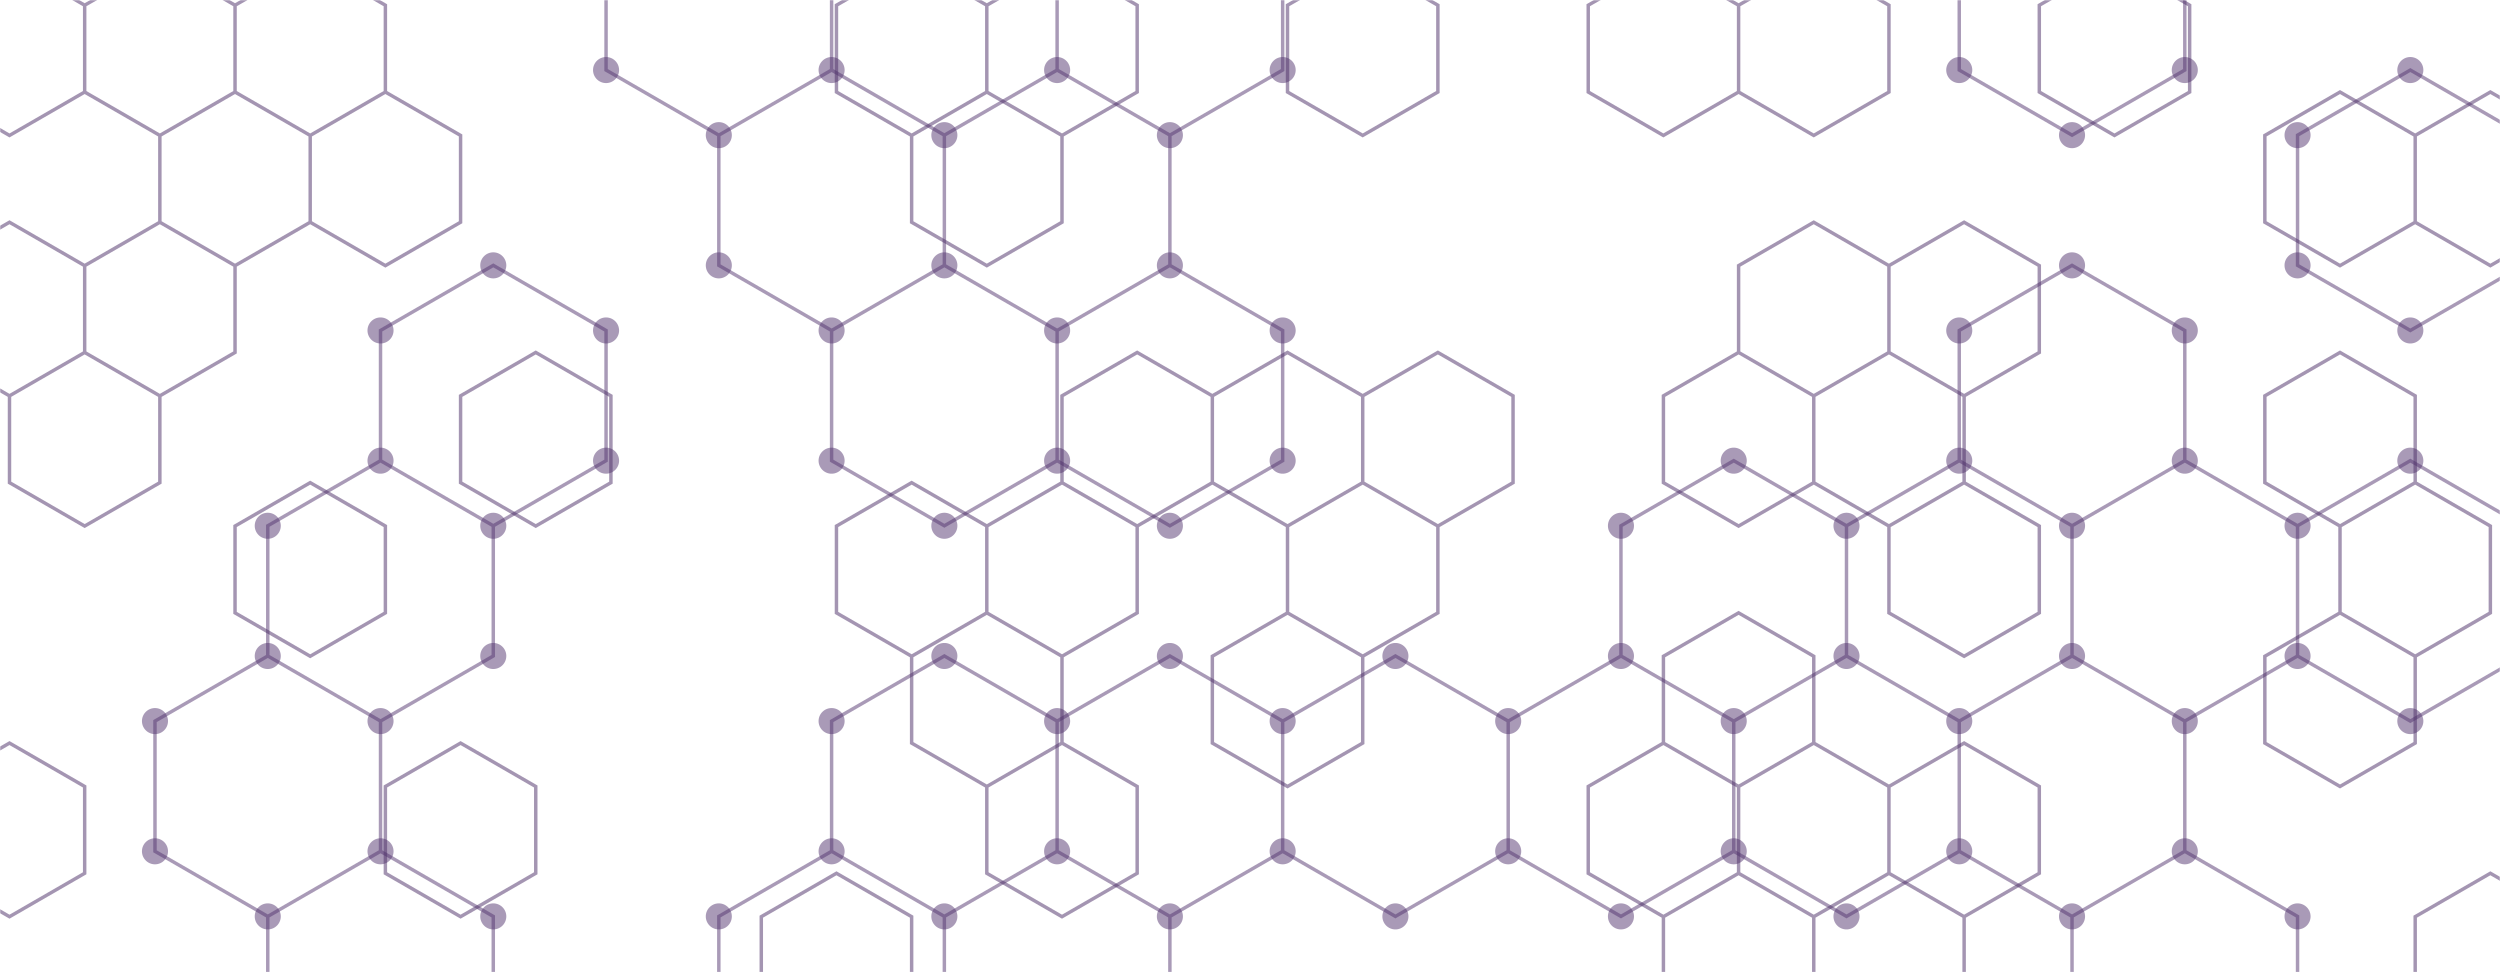 <svg xmlns="http://www.w3.org/2000/svg" version="1.1" xmlns:xlink="http://www.w3.org/1999/xlink" xmlns:svgjs="http://svgjs.dev/svgjs" width="1440" height="560" preserveAspectRatio="none" viewBox="0 0 1440 560"><g mask="url(&quot;#SvgjsMask1038&quot;)" fill="none"><path d="M219.18 265.35L284.13 302.85L284.13 377.85L219.18 415.35L154.23 377.85L154.23 302.85zM154.23 377.85L219.18 415.35L219.18 490.35L154.23 527.85L89.27 490.35L89.27 415.35zM219.18 490.35L284.13 527.85L284.13 602.85L219.18 640.35L154.23 602.85L154.23 527.85zM284.13 152.85L349.09 190.35L349.09 265.35L284.13 302.85L219.18 265.35L219.18 190.35zM414.04 -72.15L479 -34.65L479 40.35L414.04 77.85L349.09 40.35L349.09 -34.65zM479 40.35L543.95 77.85L543.95 152.85L479 190.35L414.04 152.85L414.04 77.85zM479 490.35L543.95 527.85L543.95 602.85L479 640.35L414.04 602.85L414.04 527.85zM543.95 -72.15L608.9 -34.65L608.9 40.35L543.95 77.85L479 40.35L479 -34.65zM608.9 40.35L673.86 77.85L673.86 152.85L608.9 190.35L543.95 152.85L543.95 77.85zM543.95 152.85L608.9 190.35L608.9 265.35L543.95 302.85L479 265.35L479 190.35zM543.95 377.85L608.9 415.35L608.9 490.35L543.95 527.85L479 490.35L479 415.35zM608.9 490.35L673.86 527.85L673.86 602.85L608.9 640.35L543.95 602.85L543.95 527.85zM673.86 -72.15L738.81 -34.65L738.81 40.35L673.86 77.85L608.9 40.35L608.9 -34.65zM673.86 152.85L738.81 190.35L738.81 265.35L673.86 302.85L608.9 265.35L608.9 190.35zM673.86 377.85L738.81 415.35L738.81 490.35L673.86 527.85L608.9 490.35L608.9 415.35zM803.76 377.85L868.72 415.35L868.72 490.35L803.76 527.85L738.81 490.35L738.81 415.35zM998.63 265.35L1063.58 302.85L1063.58 377.85L998.63 415.35L933.67 377.85L933.67 302.85zM933.67 377.85L998.63 415.35L998.63 490.35L933.67 527.85L868.72 490.35L868.72 415.35zM1128.53 265.35L1193.49 302.85L1193.49 377.85L1128.53 415.35L1063.58 377.85L1063.58 302.85zM1063.58 377.85L1128.53 415.35L1128.53 490.35L1063.58 527.85L998.63 490.35L998.63 415.35zM1193.49 -72.15L1258.44 -34.65L1258.44 40.35L1193.49 77.85L1128.53 40.35L1128.53 -34.65zM1193.49 152.85L1258.44 190.35L1258.44 265.35L1193.49 302.85L1128.53 265.35L1128.53 190.35zM1258.44 265.35L1323.39 302.85L1323.39 377.85L1258.44 415.35L1193.49 377.85L1193.49 302.85zM1193.49 377.85L1258.44 415.35L1258.44 490.35L1193.49 527.85L1128.53 490.35L1128.53 415.35zM1258.44 490.35L1323.39 527.85L1323.39 602.85L1258.44 640.35L1193.49 602.85L1193.49 527.85zM1388.35 40.35L1453.3 77.85L1453.3 152.85L1388.35 190.35L1323.39 152.85L1323.39 77.85zM1388.35 265.35L1453.3 302.85L1453.3 377.85L1388.35 415.35L1323.39 377.85L1323.39 302.85zM1518.26 40.35L1583.21 77.85L1583.21 152.85L1518.26 190.35L1453.3 152.85L1453.3 77.85zM1518.26 490.35L1583.21 527.85L1583.21 602.85L1518.26 640.35L1453.3 602.85L1453.3 527.85z" stroke="rgba(85, 54, 113, 0.5)" stroke-width="2"></path><path d="M211.68 265.35 a7.5 7.5 0 1 0 15 0 a7.5 7.5 0 1 0 -15 0zM276.63 302.85 a7.5 7.5 0 1 0 15 0 a7.5 7.5 0 1 0 -15 0zM276.63 377.85 a7.5 7.5 0 1 0 15 0 a7.5 7.5 0 1 0 -15 0zM211.68 415.35 a7.5 7.5 0 1 0 15 0 a7.5 7.5 0 1 0 -15 0zM146.73 377.85 a7.5 7.5 0 1 0 15 0 a7.5 7.5 0 1 0 -15 0zM146.73 302.85 a7.5 7.5 0 1 0 15 0 a7.5 7.5 0 1 0 -15 0zM211.68 490.35 a7.5 7.5 0 1 0 15 0 a7.5 7.5 0 1 0 -15 0zM146.73 527.85 a7.5 7.5 0 1 0 15 0 a7.5 7.5 0 1 0 -15 0zM81.77 490.35 a7.5 7.5 0 1 0 15 0 a7.5 7.5 0 1 0 -15 0zM81.77 415.35 a7.5 7.5 0 1 0 15 0 a7.5 7.5 0 1 0 -15 0zM276.63 527.85 a7.5 7.5 0 1 0 15 0 a7.5 7.5 0 1 0 -15 0zM276.63 602.85 a7.5 7.5 0 1 0 15 0 a7.5 7.5 0 1 0 -15 0zM211.68 640.35 a7.5 7.5 0 1 0 15 0 a7.5 7.5 0 1 0 -15 0zM146.73 602.85 a7.5 7.5 0 1 0 15 0 a7.5 7.5 0 1 0 -15 0zM276.63 152.85 a7.5 7.5 0 1 0 15 0 a7.5 7.5 0 1 0 -15 0zM341.59 190.35 a7.5 7.5 0 1 0 15 0 a7.5 7.5 0 1 0 -15 0zM341.59 265.35 a7.5 7.5 0 1 0 15 0 a7.5 7.5 0 1 0 -15 0zM211.68 190.35 a7.5 7.5 0 1 0 15 0 a7.5 7.5 0 1 0 -15 0zM406.54 -72.15 a7.5 7.5 0 1 0 15 0 a7.5 7.5 0 1 0 -15 0zM471.5 -34.65 a7.5 7.5 0 1 0 15 0 a7.5 7.5 0 1 0 -15 0zM471.5 40.35 a7.5 7.5 0 1 0 15 0 a7.5 7.5 0 1 0 -15 0zM406.54 77.85 a7.5 7.5 0 1 0 15 0 a7.5 7.5 0 1 0 -15 0zM341.59 40.35 a7.5 7.5 0 1 0 15 0 a7.5 7.5 0 1 0 -15 0zM341.59 -34.65 a7.5 7.5 0 1 0 15 0 a7.5 7.5 0 1 0 -15 0zM536.45 77.85 a7.5 7.5 0 1 0 15 0 a7.5 7.5 0 1 0 -15 0zM536.45 152.85 a7.5 7.5 0 1 0 15 0 a7.5 7.5 0 1 0 -15 0zM471.5 190.35 a7.5 7.5 0 1 0 15 0 a7.5 7.5 0 1 0 -15 0zM406.54 152.85 a7.5 7.5 0 1 0 15 0 a7.5 7.5 0 1 0 -15 0zM471.5 490.35 a7.5 7.5 0 1 0 15 0 a7.5 7.5 0 1 0 -15 0zM536.45 527.85 a7.5 7.5 0 1 0 15 0 a7.5 7.5 0 1 0 -15 0zM536.45 602.85 a7.5 7.5 0 1 0 15 0 a7.5 7.5 0 1 0 -15 0zM471.5 640.35 a7.5 7.5 0 1 0 15 0 a7.5 7.5 0 1 0 -15 0zM406.54 602.85 a7.5 7.5 0 1 0 15 0 a7.5 7.5 0 1 0 -15 0zM406.54 527.85 a7.5 7.5 0 1 0 15 0 a7.5 7.5 0 1 0 -15 0zM536.45 -72.15 a7.5 7.5 0 1 0 15 0 a7.5 7.5 0 1 0 -15 0zM601.4 -34.65 a7.5 7.5 0 1 0 15 0 a7.5 7.5 0 1 0 -15 0zM601.4 40.35 a7.5 7.5 0 1 0 15 0 a7.5 7.5 0 1 0 -15 0zM666.36 77.85 a7.5 7.5 0 1 0 15 0 a7.5 7.5 0 1 0 -15 0zM666.36 152.85 a7.5 7.5 0 1 0 15 0 a7.5 7.5 0 1 0 -15 0zM601.4 190.35 a7.5 7.5 0 1 0 15 0 a7.5 7.5 0 1 0 -15 0zM601.4 265.35 a7.5 7.5 0 1 0 15 0 a7.5 7.5 0 1 0 -15 0zM536.45 302.85 a7.5 7.5 0 1 0 15 0 a7.5 7.5 0 1 0 -15 0zM471.5 265.35 a7.5 7.5 0 1 0 15 0 a7.5 7.5 0 1 0 -15 0zM536.45 377.85 a7.5 7.5 0 1 0 15 0 a7.5 7.5 0 1 0 -15 0zM601.4 415.35 a7.5 7.5 0 1 0 15 0 a7.5 7.5 0 1 0 -15 0zM601.4 490.35 a7.5 7.5 0 1 0 15 0 a7.5 7.5 0 1 0 -15 0zM471.5 415.35 a7.5 7.5 0 1 0 15 0 a7.5 7.5 0 1 0 -15 0zM666.36 527.85 a7.5 7.5 0 1 0 15 0 a7.5 7.5 0 1 0 -15 0zM666.36 602.85 a7.5 7.5 0 1 0 15 0 a7.5 7.5 0 1 0 -15 0zM601.4 640.35 a7.5 7.5 0 1 0 15 0 a7.5 7.5 0 1 0 -15 0zM666.36 -72.15 a7.5 7.5 0 1 0 15 0 a7.5 7.5 0 1 0 -15 0zM731.31 -34.65 a7.5 7.5 0 1 0 15 0 a7.5 7.5 0 1 0 -15 0zM731.31 40.35 a7.5 7.5 0 1 0 15 0 a7.5 7.5 0 1 0 -15 0zM731.31 190.35 a7.5 7.5 0 1 0 15 0 a7.5 7.5 0 1 0 -15 0zM731.31 265.35 a7.5 7.5 0 1 0 15 0 a7.5 7.5 0 1 0 -15 0zM666.36 302.85 a7.5 7.5 0 1 0 15 0 a7.5 7.5 0 1 0 -15 0zM666.36 377.85 a7.5 7.5 0 1 0 15 0 a7.5 7.5 0 1 0 -15 0zM731.31 415.35 a7.5 7.5 0 1 0 15 0 a7.5 7.5 0 1 0 -15 0zM731.31 490.35 a7.5 7.5 0 1 0 15 0 a7.5 7.5 0 1 0 -15 0zM796.26 377.85 a7.5 7.5 0 1 0 15 0 a7.5 7.5 0 1 0 -15 0zM861.22 415.35 a7.5 7.5 0 1 0 15 0 a7.5 7.5 0 1 0 -15 0zM861.22 490.35 a7.5 7.5 0 1 0 15 0 a7.5 7.5 0 1 0 -15 0zM796.26 527.85 a7.5 7.5 0 1 0 15 0 a7.5 7.5 0 1 0 -15 0zM991.13 265.35 a7.5 7.5 0 1 0 15 0 a7.5 7.5 0 1 0 -15 0zM1056.08 302.85 a7.5 7.5 0 1 0 15 0 a7.5 7.5 0 1 0 -15 0zM1056.08 377.85 a7.5 7.5 0 1 0 15 0 a7.5 7.5 0 1 0 -15 0zM991.13 415.35 a7.5 7.5 0 1 0 15 0 a7.5 7.5 0 1 0 -15 0zM926.17 377.85 a7.5 7.5 0 1 0 15 0 a7.5 7.5 0 1 0 -15 0zM926.17 302.85 a7.5 7.5 0 1 0 15 0 a7.5 7.5 0 1 0 -15 0zM991.13 490.35 a7.5 7.5 0 1 0 15 0 a7.5 7.5 0 1 0 -15 0zM926.17 527.85 a7.5 7.5 0 1 0 15 0 a7.5 7.5 0 1 0 -15 0zM1121.03 265.35 a7.5 7.5 0 1 0 15 0 a7.5 7.5 0 1 0 -15 0zM1185.99 302.85 a7.5 7.5 0 1 0 15 0 a7.5 7.5 0 1 0 -15 0zM1185.99 377.85 a7.5 7.5 0 1 0 15 0 a7.5 7.5 0 1 0 -15 0zM1121.03 415.35 a7.5 7.5 0 1 0 15 0 a7.5 7.5 0 1 0 -15 0zM1121.03 490.35 a7.5 7.5 0 1 0 15 0 a7.5 7.5 0 1 0 -15 0zM1056.08 527.85 a7.5 7.5 0 1 0 15 0 a7.5 7.5 0 1 0 -15 0zM1185.99 -72.15 a7.5 7.5 0 1 0 15 0 a7.5 7.5 0 1 0 -15 0zM1250.94 -34.65 a7.5 7.5 0 1 0 15 0 a7.5 7.5 0 1 0 -15 0zM1250.94 40.35 a7.5 7.5 0 1 0 15 0 a7.5 7.5 0 1 0 -15 0zM1185.99 77.85 a7.5 7.5 0 1 0 15 0 a7.5 7.5 0 1 0 -15 0zM1121.03 40.35 a7.5 7.5 0 1 0 15 0 a7.5 7.5 0 1 0 -15 0zM1121.03 -34.65 a7.5 7.5 0 1 0 15 0 a7.5 7.5 0 1 0 -15 0zM1185.99 152.85 a7.5 7.5 0 1 0 15 0 a7.5 7.5 0 1 0 -15 0zM1250.94 190.35 a7.5 7.5 0 1 0 15 0 a7.5 7.5 0 1 0 -15 0zM1250.94 265.35 a7.5 7.5 0 1 0 15 0 a7.5 7.5 0 1 0 -15 0zM1121.03 190.35 a7.5 7.5 0 1 0 15 0 a7.5 7.5 0 1 0 -15 0zM1315.89 302.85 a7.5 7.5 0 1 0 15 0 a7.5 7.5 0 1 0 -15 0zM1315.89 377.85 a7.5 7.5 0 1 0 15 0 a7.5 7.5 0 1 0 -15 0zM1250.94 415.35 a7.5 7.5 0 1 0 15 0 a7.5 7.5 0 1 0 -15 0zM1250.94 490.35 a7.5 7.5 0 1 0 15 0 a7.5 7.5 0 1 0 -15 0zM1185.99 527.85 a7.5 7.5 0 1 0 15 0 a7.5 7.5 0 1 0 -15 0zM1315.89 527.85 a7.5 7.5 0 1 0 15 0 a7.5 7.5 0 1 0 -15 0zM1315.89 602.85 a7.5 7.5 0 1 0 15 0 a7.5 7.5 0 1 0 -15 0zM1250.94 640.35 a7.5 7.5 0 1 0 15 0 a7.5 7.5 0 1 0 -15 0zM1185.99 602.85 a7.5 7.5 0 1 0 15 0 a7.5 7.5 0 1 0 -15 0zM1380.85 40.35 a7.5 7.5 0 1 0 15 0 a7.5 7.5 0 1 0 -15 0zM1445.8 77.85 a7.5 7.5 0 1 0 15 0 a7.5 7.5 0 1 0 -15 0zM1445.8 152.85 a7.5 7.5 0 1 0 15 0 a7.5 7.5 0 1 0 -15 0zM1380.85 190.35 a7.5 7.5 0 1 0 15 0 a7.5 7.5 0 1 0 -15 0zM1315.89 152.85 a7.5 7.5 0 1 0 15 0 a7.5 7.5 0 1 0 -15 0zM1315.89 77.85 a7.5 7.5 0 1 0 15 0 a7.5 7.5 0 1 0 -15 0zM1380.85 265.35 a7.5 7.5 0 1 0 15 0 a7.5 7.5 0 1 0 -15 0zM1445.8 302.85 a7.5 7.5 0 1 0 15 0 a7.5 7.5 0 1 0 -15 0zM1445.8 377.85 a7.5 7.5 0 1 0 15 0 a7.5 7.5 0 1 0 -15 0zM1380.85 415.35 a7.5 7.5 0 1 0 15 0 a7.5 7.5 0 1 0 -15 0zM1510.76 40.35 a7.5 7.5 0 1 0 15 0 a7.5 7.5 0 1 0 -15 0zM1575.71 77.85 a7.5 7.5 0 1 0 15 0 a7.5 7.5 0 1 0 -15 0zM1575.71 152.85 a7.5 7.5 0 1 0 15 0 a7.5 7.5 0 1 0 -15 0zM1510.76 190.35 a7.5 7.5 0 1 0 15 0 a7.5 7.5 0 1 0 -15 0zM1510.76 490.35 a7.5 7.5 0 1 0 15 0 a7.5 7.5 0 1 0 -15 0zM1575.71 527.85 a7.5 7.5 0 1 0 15 0 a7.5 7.5 0 1 0 -15 0zM1575.71 602.85 a7.5 7.5 0 1 0 15 0 a7.5 7.5 0 1 0 -15 0zM1510.76 640.35 a7.5 7.5 0 1 0 15 0 a7.5 7.5 0 1 0 -15 0zM1445.8 602.85 a7.5 7.5 0 1 0 15 0 a7.5 7.5 0 1 0 -15 0zM1445.8 527.85 a7.5 7.5 0 1 0 15 0 a7.5 7.5 0 1 0 -15 0z" fill="rgba(85, 54, 113, 0.5)"></path><path d="M5.47 -21.99L48.77 3.01L48.77 53.01L5.47 78.01L-37.83 53.01L-37.83 3.01zM5.47 128.01L48.77 153.01L48.77 203.01L5.47 228.01L-37.83 203.01L-37.83 153.01zM48.77 203.01L92.08 228.01L92.08 278.01L48.77 303.01L5.47 278.01L5.47 228.01zM5.47 428.01L48.77 453.01L48.77 503.01L5.47 528.01L-37.83 503.01L-37.83 453.01zM92.08 -21.99L135.38 3.01L135.38 53.01L92.08 78.01L48.77 53.01L48.77 3.01zM135.38 53.01L178.68 78.01L178.68 128.01L135.38 153.01L92.08 128.01L92.08 78.01zM92.08 128.01L135.38 153.01L135.38 203.01L92.08 228.01L48.77 203.01L48.77 153.01zM178.68 -21.99L221.98 3.01L221.98 53.01L178.68 78.01L135.38 53.01L135.38 3.01zM221.98 53.01L265.29 78.01L265.29 128.01L221.98 153.01L178.68 128.01L178.68 78.01zM178.68 278.01L221.98 303.01L221.98 353.01L178.68 378.01L135.38 353.01L135.38 303.01zM308.59 203.01L351.89 228.01L351.89 278.01L308.59 303.01L265.29 278.01L265.29 228.01zM265.29 428.01L308.59 453.01L308.59 503.01L265.29 528.01L221.98 503.01L221.98 453.01zM481.8 503.01L525.1 528.01L525.1 578.01L481.8 603.01L438.5 578.01L438.5 528.01zM525.1 -21.99L568.4 3.01L568.4 53.01L525.1 78.01L481.8 53.01L481.8 3.01zM568.4 53.01L611.71 78.01L611.71 128.01L568.4 153.01L525.1 128.01L525.1 78.01zM525.1 278.01L568.4 303.01L568.4 353.01L525.1 378.01L481.8 353.01L481.8 303.01zM568.4 353.01L611.71 378.01L611.71 428.01L568.4 453.01L525.1 428.01L525.1 378.01zM611.71 -21.99L655.01 3.01L655.01 53.01L611.71 78.01L568.4 53.01L568.4 3.01zM655.01 203.01L698.31 228.01L698.31 278.01L655.01 303.01L611.71 278.01L611.71 228.01zM611.71 278.01L655.01 303.01L655.01 353.01L611.71 378.01L568.4 353.01L568.4 303.01zM611.71 428.01L655.01 453.01L655.01 503.01L611.71 528.01L568.4 503.01L568.4 453.01zM741.61 203.01L784.92 228.01L784.92 278.01L741.61 303.01L698.31 278.01L698.31 228.01zM741.61 353.01L784.92 378.01L784.92 428.01L741.61 453.01L698.31 428.01L698.31 378.01zM784.92 -21.99L828.22 3.01L828.22 53.01L784.92 78.01L741.61 53.01L741.61 3.01zM828.22 203.01L871.52 228.01L871.52 278.01L828.22 303.01L784.92 278.01L784.92 228.01zM784.92 278.01L828.22 303.01L828.22 353.01L784.92 378.01L741.61 353.01L741.61 303.01zM958.13 -21.99L1001.43 3.01L1001.43 53.01L958.13 78.01L914.82 53.01L914.82 3.01zM1001.43 203.01L1044.73 228.01L1044.73 278.01L1001.43 303.01L958.13 278.01L958.13 228.01zM1001.43 353.01L1044.73 378.01L1044.73 428.01L1001.43 453.01L958.13 428.01L958.13 378.01zM958.13 428.01L1001.43 453.01L1001.43 503.01L958.13 528.01L914.82 503.01L914.82 453.01zM1001.43 503.01L1044.73 528.01L1044.73 578.01L1001.43 603.01L958.13 578.01L958.13 528.01zM1044.73 -21.99L1088.03 3.01L1088.03 53.01L1044.73 78.01L1001.43 53.01L1001.43 3.01zM1044.73 128.01L1088.03 153.01L1088.03 203.01L1044.73 228.01L1001.43 203.01L1001.43 153.01zM1088.03 203.01L1131.34 228.01L1131.34 278.01L1088.03 303.01L1044.73 278.01L1044.73 228.01zM1044.73 428.01L1088.03 453.01L1088.03 503.01L1044.73 528.01L1001.43 503.01L1001.43 453.01zM1088.03 503.01L1131.34 528.01L1131.34 578.01L1088.03 603.01L1044.73 578.01L1044.73 528.01zM1131.34 128.01L1174.64 153.01L1174.64 203.01L1131.34 228.01L1088.03 203.01L1088.03 153.01zM1131.34 278.01L1174.64 303.01L1174.64 353.01L1131.34 378.01L1088.03 353.01L1088.03 303.01zM1131.34 428.01L1174.64 453.01L1174.64 503.01L1131.34 528.01L1088.03 503.01L1088.03 453.01zM1217.94 -21.99L1261.24 3.01L1261.24 53.01L1217.94 78.01L1174.64 53.01L1174.64 3.01zM1347.85 53.01L1391.15 78.01L1391.15 128.01L1347.85 153.01L1304.55 128.01L1304.55 78.01zM1347.85 203.01L1391.15 228.01L1391.15 278.01L1347.85 303.01L1304.55 278.01L1304.55 228.01zM1347.85 353.01L1391.15 378.01L1391.15 428.01L1347.85 453.01L1304.55 428.01L1304.55 378.01zM1434.45 53.01L1477.76 78.01L1477.76 128.01L1434.45 153.01L1391.15 128.01L1391.15 78.01zM1391.15 278.01L1434.45 303.01L1434.45 353.01L1391.15 378.01L1347.85 353.01L1347.85 303.01zM1434.45 503.01L1477.76 528.01L1477.76 578.01L1434.45 603.01L1391.15 578.01L1391.15 528.01z" stroke="rgba(78, 47, 105, 0.51)" stroke-width="2"></path></g><defs><mask id="SvgjsMask1038"><rect width="1440" height="560" fill="#ffffff"></rect></mask></defs></svg>